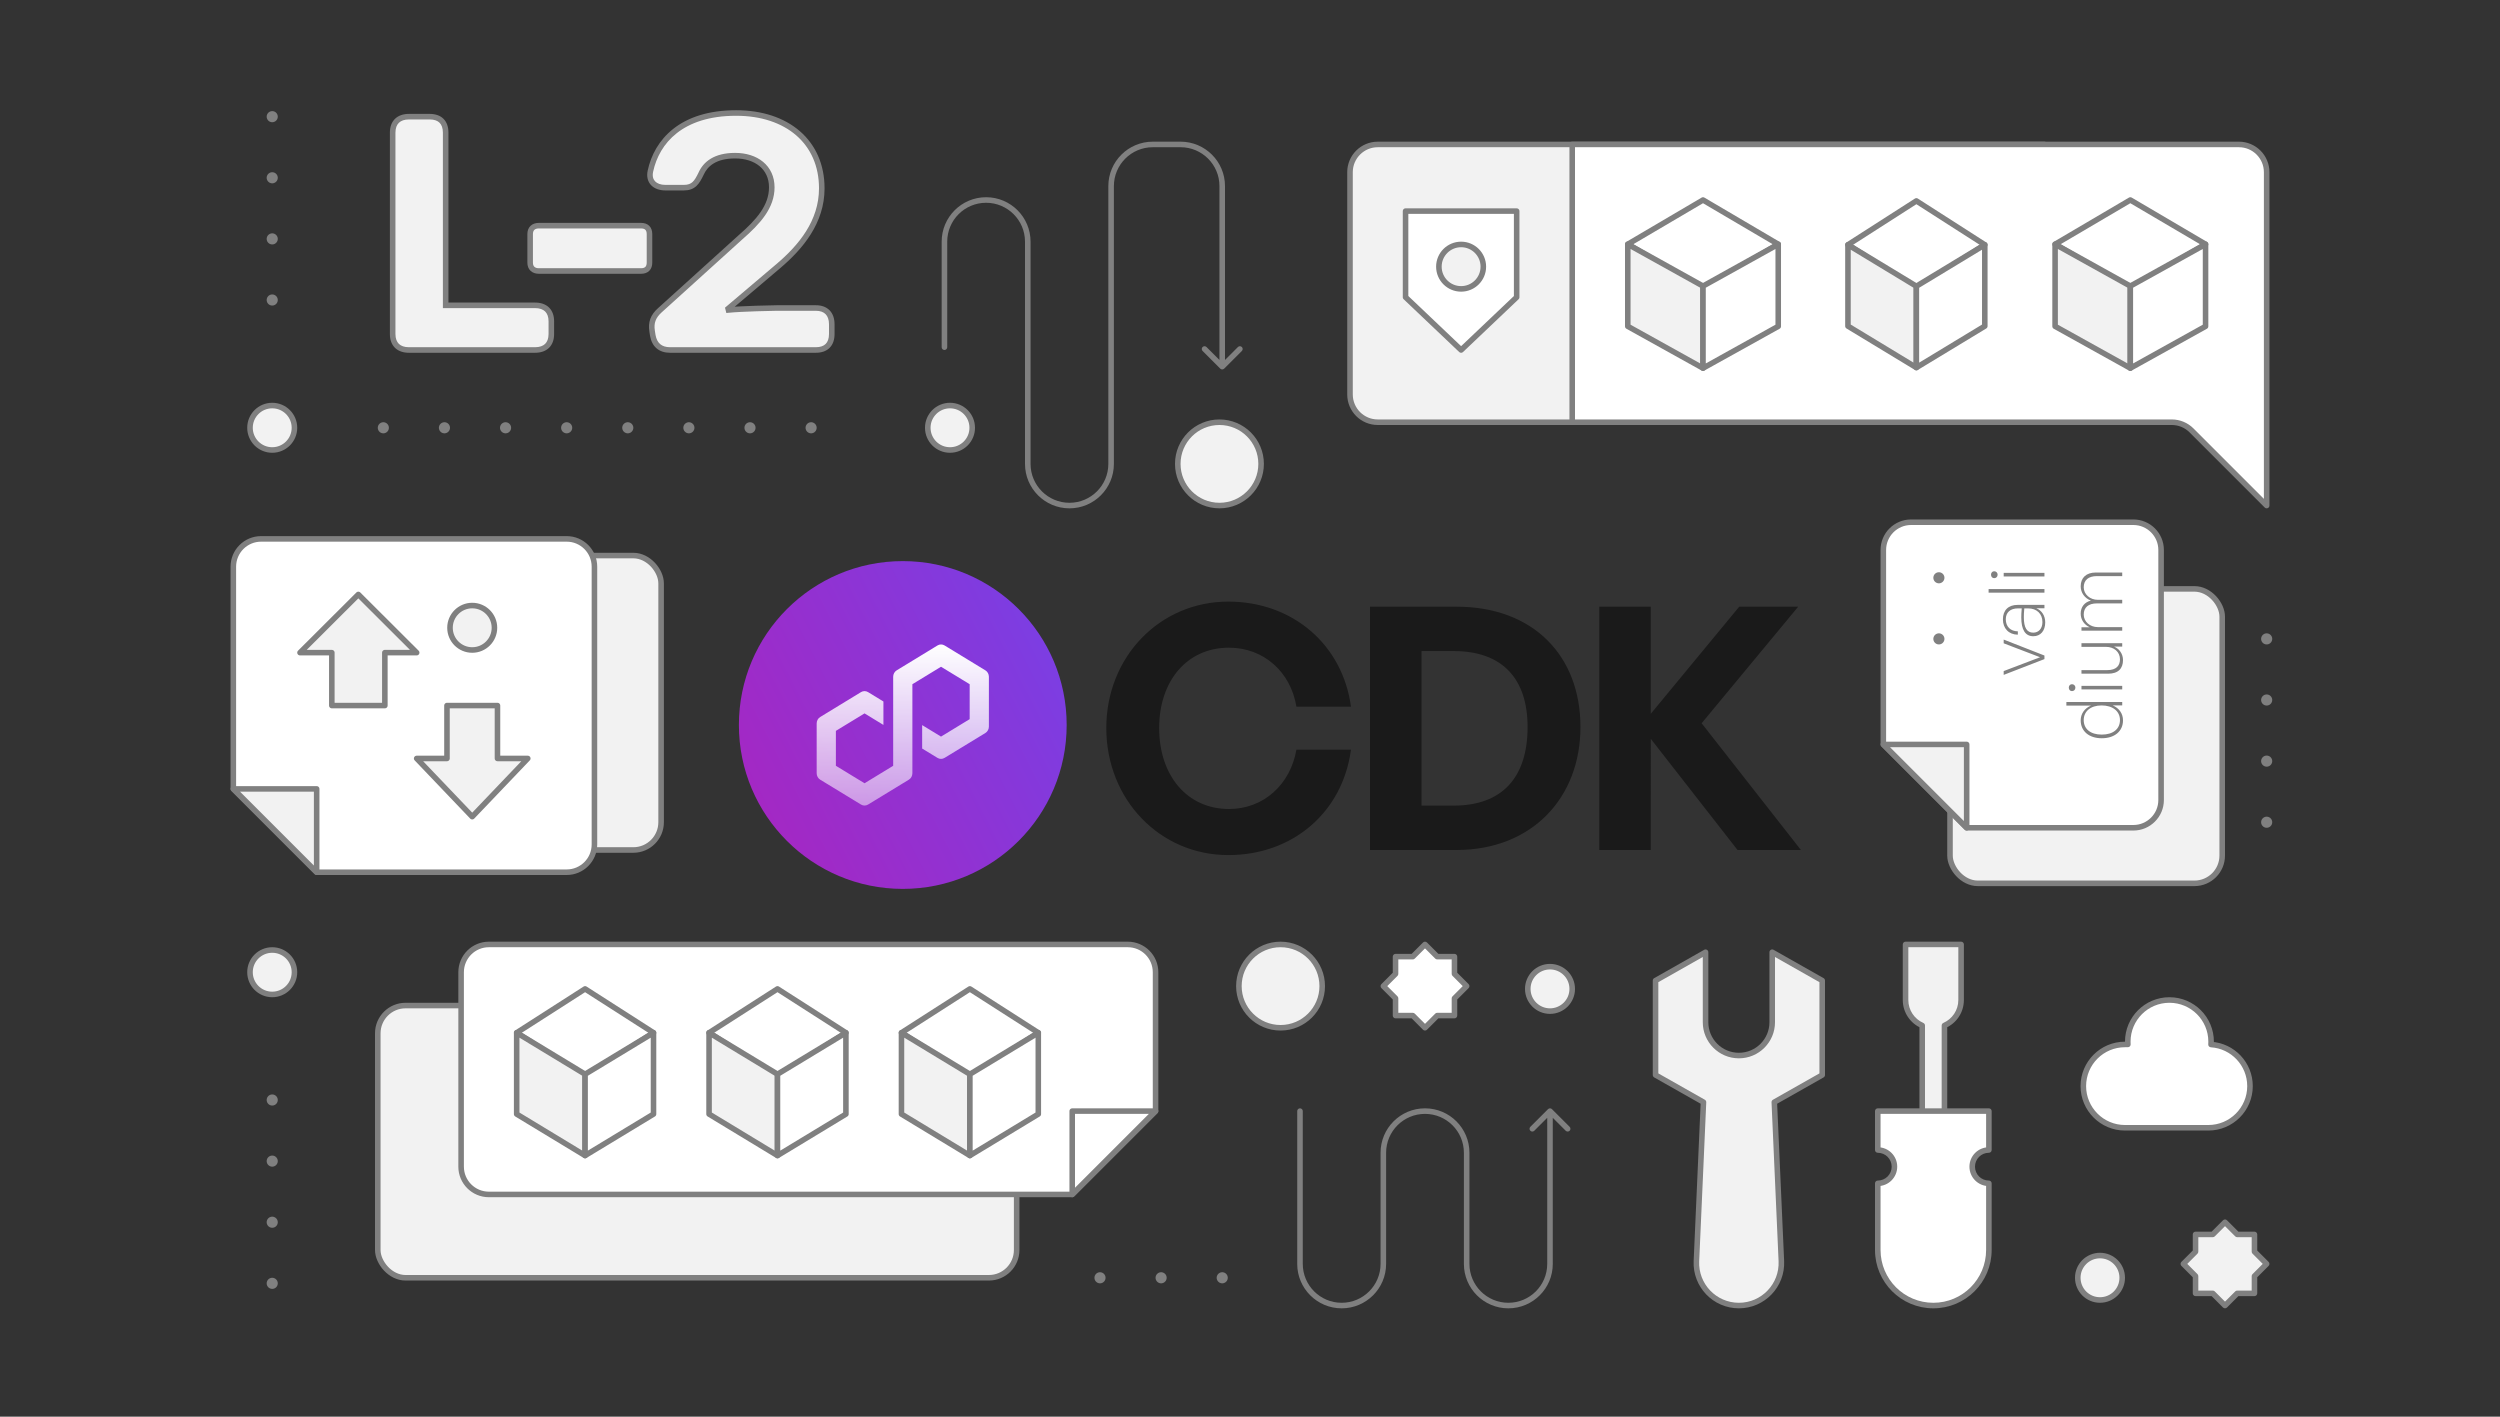 <?xml version="1.0" encoding="UTF-8" standalone="no"?>
<svg
   width="450"
   height="255"
   viewBox="0 0 450 255"
   fill="none"
   version="1.1"
   id="svg61"
   xmlns="http://www.w3.org/2000/svg"
   xmlns:svg="http://www.w3.org/2000/svg">
  <rect x="0" y="0" width="450" height="255" fill="#333333" stroke="none"/>
  <rect
     x="68"
     y="181"
     width="115"
     height="49"
     rx="5"
     fill="#f2f2f2"
     stroke="#808080"
     stroke-linejoin="round"
     id="rect2" />
  <path
     d="M 368,26 H 248 c -2.761,0 -5,2.239 -5,5 v 40 c 0,2.761 2.239,5 5,5 h 120 z"
     fill="#f2f2f2"
     stroke="#808080"
     stroke-linejoin="round"
     id="path2" />
  <path
     d="m 73.62,63 c -1.86,0 -2.94,-1.02 -2.94,-2.88 V 23.88 c 0,-1.86 1.08,-2.88 2.94,-2.88 h 3.72 c 1.86,0 2.88,1.02 2.88,2.88 V 54.96 H 96.3 c 1.86,0 2.94,1.02 2.94,2.88 v 2.28 C 99.24,61.98 98.16,63 96.3,63 Z M 96.988,48.78 c -0.96,0 -1.56,-0.54 -1.56,-1.5 v -5.16 c 0,-0.96 0.6,-1.5 1.56,-1.5 h 18.42 c 0.96,0 1.5,0.54 1.5,1.5 v 5.16 c 0,0.96 -0.54,1.5 -1.5,1.5 z M 120.62,63 c -1.74,0 -2.82,-0.9 -3.12,-2.64 l -0.12,-0.78 c -0.24,-1.5 0.18,-2.64 1.38,-3.72 l 14.52,-13.14 c 3.24,-2.82 5.64,-5.52 5.64,-9 0,-3.6 -2.82,-5.7 -6.6,-5.7 -3.6,0 -5.34,1.5 -6.12,3.24 -0.78,1.62 -1.38,2.52 -3.12,2.52 h -3.3 c -1.92,0 -3.12,-1.14 -2.7,-3 1.14,-5.28 5.52,-10.44 15.42,-10.44 9.18,0 15.42,5.22 15.42,13.56 0,6.06 -3.78,10.56 -7.8,13.98 l -9.06,7.68 0.06,0.24 c 2.34,-0.24 8.22,-0.36 8.7,-0.36 h 7.02 c 1.86,0 2.88,1.08 2.88,2.94 v 1.74 c 0,1.86 -1.02,2.88 -2.88,2.88 z"
     fill="#f2f2f2"
     id="path3" />
  <path
     d="m 80.22,54.96 h -0.5 v 0.5 h 0.5 z m -6.6,7.54 c -0.842,0 -1.436,-0.23 -1.819,-0.601 C 71.42,61.529 71.18,60.953 71.18,60.12 h -1 c 0,1.027 0.3,1.891 0.924,2.496 C 71.726,63.22 72.602,63.5 73.62,63.5 Z M 71.18,60.12 V 23.88 h -1 v 36.24 z m 0,-36.24 c 0,-0.833 0.24,-1.409 0.621,-1.779 C 72.184,21.73 72.778,21.5 73.62,21.5 v -1 c -1.018,0 -1.894,0.28 -2.516,0.884 C 70.48,21.989 70.18,22.853 70.18,23.88 Z m 2.44,-2.38 h 3.72 v -1 h -3.72 z m 3.72,0 c 0.841,0 1.417,0.229 1.784,0.596 0.367,0.367 0.596,0.943 0.596,1.784 h 1 c 0,-1.019 -0.281,-1.883 -0.889,-2.491 C 79.223,20.781 78.359,20.5 77.34,20.5 Z m 2.38,2.38 v 31.08 h 1 V 23.88 Z m 0.5,31.58 H 96.3 v -1 H 80.22 Z m 16.08,0 c 0.842,0 1.436,0.23 1.819,0.601 0.381,0.369 0.621,0.945 0.621,1.779 h 1 c 0,-1.027 -0.3,-1.891 -0.924,-2.496 C 98.194,54.74 97.319,54.46 96.3,54.46 Z m 2.44,2.38 v 2.28 h 1 v -2.28 z m 0,2.28 c 0,0.833 -0.24,1.409 -0.621,1.779 C 97.736,62.27 97.141,62.5 96.3,62.5 v 1 c 1.018,0 1.894,-0.28 2.516,-0.884 C 99.44,62.011 99.74,61.147 99.74,60.12 Z M 96.3,62.5 H 73.62 v 1 H 96.3 Z m 0.688,-14.22 c -0.389,0 -0.643,-0.108 -0.797,-0.254 -0.15,-0.141 -0.263,-0.373 -0.263,-0.747 h -1 c 0,0.587 0.186,1.105 0.577,1.474 0.386,0.365 0.912,0.526 1.483,0.526 z m -1.06,-1 v -5.16 h -1 v 5.16 z m 0,-5.16 c 0,-0.373 0.114,-0.605 0.263,-0.747 0.154,-0.145 0.408,-0.254 0.797,-0.254 v -1 c -0.571,0 -1.097,0.162 -1.483,0.526 -0.39,0.369 -0.577,0.887 -0.577,1.474 z m 1.06,-1 h 18.42 v -1 H 96.988 Z m 18.42,0 c 0.388,0 0.62,0.108 0.756,0.244 0.136,0.136 0.244,0.368 0.244,0.756 h 1 c 0,-0.572 -0.163,-1.089 -0.537,-1.464 -0.374,-0.374 -0.891,-0.536 -1.463,-0.536 z m 1,1 v 5.16 h 1 v -5.16 z m 0,5.16 c 0,0.388 -0.108,0.621 -0.244,0.756 -0.136,0.136 -0.368,0.244 -0.756,0.244 v 1 c 0.572,0 1.089,-0.162 1.463,-0.536 0.374,-0.374 0.537,-0.892 0.537,-1.464 z m -1,1 H 96.988 v 1 h 18.42 z m 2.092,12.08 -0.495,0.076 0.002,0.009 z m -0.12,-0.78 0.494,-0.076 -10e-4,-0.003 z m 1.38,-3.72 0.334,0.372 0.001,-9e-4 z m 14.52,-13.14 -0.329,-0.377 -0.007,0.006 z m -7.08,-11.46 0.45,0.217 0.006,-0.013 z m -9.12,-0.48 0.487,0.11 0.001,-0.005 z m 23.04,17.1 0.323,0.381 10e-4,-6e-4 z m -9.06,7.68 -0.324,-0.381 -0.237,0.201 0.076,0.302 z m 0.06,0.24 -0.485,0.121 0.105,0.42 0.431,-0.044 z m -10.5,6.7 c -0.784,0 -1.365,-0.202 -1.778,-0.55 -0.413,-0.348 -0.714,-0.89 -0.85,-1.675 l -0.985,0.17 c 0.165,0.955 0.554,1.733 1.19,2.27 0.637,0.537 1.466,0.785 2.423,0.785 z m -2.626,-2.216 -0.12,-0.78 -0.988,0.152 0.12,0.78 z m -0.121,-0.783 c -0.109,-0.683 -0.064,-1.254 0.126,-1.765 0.19,-0.513 0.539,-1.004 1.095,-1.505 l -0.669,-0.743 c -0.643,0.579 -1.104,1.199 -1.364,1.9 -0.261,0.704 -0.306,1.453 -0.175,2.27 z m 1.222,-3.27 14.52,-13.14 -0.671,-0.741 -14.52,13.14 z m 14.513,-13.133 c 3.234,-2.815 5.812,-5.65 5.812,-9.377 h -1 c 0,3.232 -2.223,5.798 -5.469,8.623 z M 139.42,33.72 c 0,-1.943 -0.767,-3.511 -2.064,-4.585 -1.287,-1.065 -3.058,-1.615 -5.036,-1.615 v 1 c 1.802,0 3.33,0.501 4.398,1.385 1.058,0.876 1.702,2.158 1.702,3.815 z m -7.1,-6.2 c -1.869,0 -3.299,0.39 -4.376,1.039 -1.08,0.651 -1.774,1.545 -2.201,2.496 l 0.913,0.409 c 0.354,-0.789 0.92,-1.515 1.804,-2.049 0.888,-0.535 2.129,-0.896 3.86,-0.896 z m -6.571,3.523 c -0.393,0.816 -0.702,1.362 -1.088,1.716 -0.355,0.327 -0.811,0.521 -1.581,0.521 v 1 c 0.969,0 1.683,-0.256 2.258,-0.784 0.544,-0.5 0.925,-1.214 1.312,-2.019 z M 123.08,33.28 h -3.3 v 1 h 3.3 z m -3.3,0 c -0.87,0 -1.499,-0.258 -1.864,-0.645 -0.352,-0.373 -0.53,-0.943 -0.349,-1.745 l -0.975,-0.22 c -0.239,1.058 -0.027,1.989 0.596,2.65 0.61,0.648 1.541,0.96 2.592,0.96 z m -2.212,-2.394 c 0.55,-2.543 1.875,-5.045 4.246,-6.913 2.37,-1.867 5.824,-3.133 10.686,-3.133 v -1 c -5.039,0 -8.725,1.314 -11.305,3.347 -2.579,2.032 -4.013,4.75 -4.604,7.487 z M 132.5,20.84 c 4.498,0 8.227,1.278 10.825,3.53 2.589,2.245 4.095,5.493 4.095,9.53 h 1 c 0,-4.304 -1.615,-7.836 -4.44,-10.285 C 141.162,21.172 137.182,19.84 132.5,19.84 Z m 14.92,13.06 c 0,5.833 -3.635,10.206 -7.624,13.599 l 0.648,0.762 c 4.051,-3.446 7.976,-8.074 7.976,-14.361 z m -7.624,13.599 -9.06,7.68 0.647,0.763 9.06,-7.68 z m -9.221,8.183 0.06,0.24 0.97,-0.243 -0.06,-0.24 z m 0.596,0.616 c 2.313,-0.237 8.171,-0.357 8.649,-0.357 v -1 c -0.483,0 -6.384,0.12 -8.751,0.363 z M 139.82,55.94 h 7.02 v -1 h -7.02 z m 7.02,0 c 0.833,0 1.409,0.24 1.778,0.621 0.372,0.383 0.602,0.978 0.602,1.819 h 1 c 0,-1.018 -0.281,-1.894 -0.884,-2.516 -0.606,-0.624 -1.47,-0.924 -2.496,-0.924 z m 2.38,2.44 v 1.74 h 1 v -1.74 z m 0,1.74 c 0,0.841 -0.23,1.417 -0.596,1.784 -0.367,0.367 -0.943,0.596 -1.784,0.596 v 1 c 1.018,0 1.882,-0.281 2.491,-0.889 0.608,-0.608 0.889,-1.472 0.889,-2.491 z m -2.38,2.38 h -26.22 v 1 h 26.22 z"
     fill="#808080"
     id="path4" />
  <path
     d="m 408,31 c 0,-2.761 -2.239,-5 -5,-5 H 283 v 50 h 107.929 c 1.326,0 2.598,0.527 3.535,1.464 L 408,91 Z"
     fill="#ffffff"
     stroke="#808080"
     stroke-linejoin="round"
     id="path5" />
  <path
     d="m 332.631,44.059 12.316,-7.895 12.315,7.895 -12.315,7.895 z"
     fill="#ffffff"
     stroke="#808080"
     stroke-linejoin="round"
     id="path6" />
  <path
     d="M 344.947,66.165 332.631,58.701 V 44.059 l 12.316,7.463 z"
     fill="#f2f2f2"
     stroke="#808080"
     stroke-linejoin="round"
     id="path7" />
  <path
     d="m 344.947,66.165 12.316,-7.463 V 44.059 l -12.316,7.463 z"
     fill="#ffffff"
     stroke="#808080"
     stroke-linejoin="round"
     id="path8" />
  <path
     d="M 293,43.966 306.542,36 l 13.541,7.966 -13.541,7.966 z"
     fill="#ffffff"
     stroke="#808080"
     stroke-linejoin="round"
     id="path9" />
  <path
     d="M 306.542,66.269 293,58.739 V 43.966 l 13.542,7.53 z"
     fill="#f2f2f2"
     stroke="#808080"
     stroke-linejoin="round"
     id="path10" />
  <path
     d="m 306.541,66.269 13.542,-7.53 V 43.966 l -13.542,7.53 z"
     fill="#ffffff"
     stroke="#808080"
     stroke-linejoin="round"
     id="path11" />
  <path
     d="M 369.917,43.966 383.459,36 397,43.966 383.459,51.931 Z"
     fill="#ffffff"
     stroke="#808080"
     stroke-linejoin="round"
     id="path12" />
  <path
     d="M 383.459,66.269 369.917,58.739 V 43.966 l 13.542,7.53 z"
     fill="#f2f2f2"
     stroke="#808080"
     stroke-linejoin="round"
     id="path13" />
  <path
     d="M 383.458,66.269 397,58.739 V 43.966 l -13.542,7.53 z"
     fill="#ffffff"
     stroke="#808080"
     stroke-linejoin="round"
     id="path14" />
  <path
     d="m 208,175 c 0,-2.761 -2.239,-5 -5,-5 H 88 c -2.761,0 -5,2.239 -5,5 v 35 c 0,2.761 2.239,5 5,5 h 105 l 15,-15 z"
     fill="#ffffff"
     stroke="#808080"
     stroke-linejoin="round"
     id="path15" />
  <path
     d="m 193,200 h 15 l -15,15 z"
     fill="#ffffff"
     stroke="#808080"
     stroke-linejoin="round"
     id="path16" />
  <path
     d="m 220.354,66.354 c -0.196,0.195 -0.512,0.195 -0.708,0 l -3.182,-3.182 c -0.195,-0.195 -0.195,-0.512 0,-0.707 0.196,-0.195 0.512,-0.195 0.708,0 l 2.828,2.828 2.828,-2.828 c 0.196,-0.195 0.512,-0.195 0.708,0 0.195,0.195 0.195,0.512 0,0.707 z M 170.5,62.5 c 0,0.276 -0.224,0.5 -0.5,0.5 -0.276,0 -0.5,-0.224 -0.5,-0.5 z m 15,-19 v 40 h -1 v -40 z m 14,40 v -50 h 1 v 50 z m 8,-58 h 5 v 1 h -5 z m 13,8 V 66 h -1 V 33.5 Z m -50,10 v 19 h -1 v -19 z m 7,-7 c -3.866,0 -7,3.134 -7,7 h -1 c 0,-4.418 3.582,-8 8,-8 z m 35,-11 c 4.418,0 8,3.582 8,8 h -1 c 0,-3.866 -3.134,-7 -7,-7 z m -13,8 c 0,-4.418 3.582,-8 8,-8 v 1 c -3.866,0 -7,3.134 -7,7 z m -7,57 c 3.866,0 7,-3.134 7,-7 h 1 c 0,4.418 -3.582,8 -8,8 z m -7,-7 c 0,3.866 3.134,7 7,7 v 1 c -4.418,0 -8,-3.582 -8,-8 z m -1,-40 c 0,-3.866 -3.134,-7 -7,-7 v -1 c 4.418,0 8,3.582 8,8 z"
     fill="#808080"
     id="path17" />
  <circle
     cx="219.5"
     cy="83.5"
     r="7.5"
     fill="#f2f2f2"
     stroke="#808080"
     stroke-linejoin="round"
     id="circle17" />
  <path
     d="m 93,185.895 12.316,-7.895 12.315,7.895 -12.315,7.895 z"
     fill="#ffffff"
     stroke="#808080"
     stroke-linejoin="round"
     id="path18" />
  <path
     d="M 105.316,208 93,200.537 v -14.642 l 12.316,7.463 z"
     fill="#f2f2f2"
     stroke="#808080"
     stroke-linejoin="round"
     id="path19" />
  <path
     d="m 105.316,208 12.316,-7.463 v -14.642 l -12.316,7.463 z"
     fill="#ffffff"
     stroke="#808080"
     stroke-linejoin="round"
     id="path20" />
  <path
     d="m 127.631,185.895 12.316,-7.895 12.315,7.895 -12.315,7.895 z"
     fill="#ffffff"
     stroke="#808080"
     stroke-linejoin="round"
     id="path21" />
  <path
     d="m 139.947,208 -12.316,-7.463 v -14.642 l 12.316,7.463 z"
     fill="#f2f2f2"
     stroke="#808080"
     stroke-linejoin="round"
     id="path22" />
  <path
     d="m 139.947,208 12.316,-7.463 v -14.642 l -12.316,7.463 z"
     fill="#ffffff"
     stroke="#808080"
     stroke-linejoin="round"
     id="path23" />
  <path
     d="m 162.263,185.895 12.315,-7.895 12.316,7.895 -12.316,7.895 z"
     fill="#ffffff"
     stroke="#808080"
     stroke-linejoin="round"
     id="path24" />
  <path
     d="m 174.578,208 -12.315,-7.463 v -14.642 l 12.315,7.463 z"
     fill="#f2f2f2"
     stroke="#808080"
     stroke-linejoin="round"
     id="path25" />
  <path
     d="m 174.579,208 12.316,-7.463 v -14.642 l -12.316,7.463 z"
     fill="#ffffff"
     stroke="#808080"
     stroke-linejoin="round"
     id="path26" />
  <path
     d="m 234.5,200 c 0,-0.276 -0.224,-0.5 -0.5,-0.5 -0.276,0 -0.5,0.224 -0.5,0.5 z m 44.854,-0.354 c -0.196,-0.195 -0.512,-0.195 -0.708,0 l -3.182,3.182 c -0.195,0.196 -0.195,0.512 0,0.708 0.196,0.195 0.512,0.195 0.708,0 l 2.828,-2.829 2.828,2.829 c 0.196,0.195 0.512,0.195 0.708,0 0.195,-0.196 0.195,-0.512 0,-0.708 z M 233.5,200 v 27.5 h 1 V 200 Z m 16,27.5 v -20 h -1 v 20 z m 14,-20 v 20 h 1 v -20 z m 16,20 V 200 h -1 v 27.5 z m -8,8 c 4.418,0 8,-3.582 8,-8 h -1 c 0,3.866 -3.134,7 -7,7 z m -8,-8 c 0,4.418 3.582,8 8,8 v -1 c -3.866,0 -7,-3.134 -7,-7 z m -7,-27 c 3.866,0 7,3.134 7,7 h 1 c 0,-4.418 -3.582,-8 -8,-8 z m -7,7 c 0,-3.866 3.134,-7 7,-7 v -1 c -4.418,0 -8,3.582 -8,8 z m -8,28 c 4.418,0 8,-3.582 8,-8 h -1 c 0,3.866 -3.134,7 -7,7 z m -8,-8 c 0,4.418 3.582,8 8,8 v -1 c -3.866,0 -7,-3.134 -7,-7 z"
     fill="#808080"
     id="path27" />
  <circle
     cx="-177.5"
     cy="230.5"
     r="7.5"
     transform="rotate(-90)"
     fill="#f2f2f2"
     stroke="#808080"
     stroke-linejoin="round"
     id="circle27" />
  <path
     fill-rule="evenodd"
     clip-rule="evenodd"
     d="m 254.303,182.803 2.197,2.197 2.197,-2.197 h 3.106 v -3.106 L 264,177.5 l -2.197,-2.197 v -3.106 h -3.106 L 256.5,170 l -2.197,2.197 h -3.106 v 3.106 L 249,177.5 l 2.197,2.197 v 3.106 z"
     fill="#ffffff"
     id="path28" />
  <path
     d="m 256.5,185 -0.354,0.354 c 0.196,0.195 0.512,0.195 0.708,0 z m -2.197,-2.197 0.354,-0.353 c -0.094,-0.094 -0.221,-0.147 -0.354,-0.147 z m 4.394,0 v -0.5 c -0.133,0 -0.26,0.053 -0.354,0.147 z m 3.106,0 v 0.5 c 0.276,0 0.5,-0.224 0.5,-0.5 z m 0,-3.106 -0.353,-0.354 c -0.094,0.094 -0.147,0.221 -0.147,0.354 z M 264,177.5 l 0.354,0.354 c 0.195,-0.196 0.195,-0.512 0,-0.708 z m -2.197,-2.197 h -0.5 c 0,0.133 0.053,0.26 0.147,0.354 z m 0,-3.106 h 0.5 c 0,-0.276 -0.224,-0.5 -0.5,-0.5 z m -3.106,0 -0.354,0.353 c 0.094,0.094 0.221,0.147 0.354,0.147 z M 256.5,170 l 0.354,-0.354 c -0.196,-0.195 -0.512,-0.195 -0.708,0 z m -2.197,2.197 v 0.5 c 0.133,0 0.26,-0.053 0.354,-0.147 z m -3.106,0 v -0.5 c -0.133,0 -0.26,0.052 -0.354,0.146 -0.094,0.094 -0.146,0.221 -0.146,0.354 z m 0,3.106 0.353,0.354 c 0.094,-0.094 0.147,-0.221 0.147,-0.354 z M 249,177.5 l -0.354,-0.354 c -0.093,0.094 -0.146,0.221 -0.146,0.354 0,0.133 0.053,0.26 0.146,0.354 z m 2.197,2.197 h 0.5 c 0,-0.133 -0.053,-0.26 -0.147,-0.354 z m 0,3.106 h -0.5 c 0,0.133 0.052,0.26 0.146,0.354 0.094,0.094 0.221,0.146 0.354,0.146 z m 5.657,1.843 -2.197,-2.196 -0.707,0.707 2.196,2.197 z m 1.489,-2.196 -2.197,2.196 0.708,0.708 2.196,-2.197 z m 3.46,-0.147 h -3.106 v 1 h 3.106 z m -0.5,-2.606 v 3.106 h 1 v -3.106 z m 2.343,-2.551 -2.196,2.197 0.707,0.707 2.197,-2.196 z m -2.196,-1.489 2.196,2.197 0.708,-0.708 -2.197,-2.196 z m -0.147,-3.46 v 3.106 h 1 v -3.106 z m -2.606,0.5 h 3.106 v -1 h -3.106 z m -2.551,-2.343 2.197,2.196 0.707,-0.707 -2.196,-2.197 z m -1.489,2.196 2.197,-2.196 -0.708,-0.708 -2.196,2.197 z m -3.46,0.147 h 3.106 v -1 h -3.106 z m 0.5,2.606 v -3.106 h -1 v 3.106 z m -2.343,2.551 2.196,-2.197 -0.707,-0.707 -2.197,2.196 z m 2.196,1.489 -2.196,-2.197 -0.708,0.708 2.197,2.196 z m 0.147,3.46 v -3.106 h -1 v 3.106 z m 2.606,-0.5 h -3.106 v 1 h 3.106 z"
     fill="#808080"
     id="path29" />
  <path
     fill-rule="evenodd"
     clip-rule="evenodd"
     d="m 398.303,232.803 2.197,2.197 2.197,-2.197 h 3.106 v -3.106 L 408,227.5 l -2.197,-2.197 v -3.106 h -3.106 L 400.5,220 l -2.197,2.197 h -3.106 v 3.106 L 393,227.5 l 2.197,2.197 v 3.106 z"
     fill="#f2f2f2"
     id="path30" />
  <path
     d="m 400.5,235 -0.354,0.354 c 0.196,0.195 0.512,0.195 0.708,0 z m -2.197,-2.197 0.354,-0.353 c -0.094,-0.094 -0.221,-0.147 -0.354,-0.147 z m 4.394,0 v -0.5 c -0.133,0 -0.26,0.053 -0.354,0.147 z m 3.106,0 v 0.5 c 0.276,0 0.5,-0.224 0.5,-0.5 z m 0,-3.106 -0.353,-0.354 c -0.094,0.094 -0.147,0.221 -0.147,0.354 z M 408,227.5 l 0.354,0.354 c 0.195,-0.196 0.195,-0.512 0,-0.708 z m -2.197,-2.197 h -0.5 c 0,0.133 0.053,0.26 0.147,0.354 z m 0,-3.106 h 0.5 c 0,-0.276 -0.224,-0.5 -0.5,-0.5 z m -3.106,0 -0.354,0.353 c 0.094,0.094 0.221,0.147 0.354,0.147 z M 400.5,220 l 0.354,-0.354 c -0.196,-0.195 -0.512,-0.195 -0.708,0 z m -2.197,2.197 v 0.5 c 0.133,0 0.26,-0.053 0.354,-0.147 z m -3.106,0 v -0.5 c -0.276,0 -0.5,0.224 -0.5,0.5 z m 0,3.106 0.353,0.354 c 0.094,-0.094 0.147,-0.221 0.147,-0.354 z M 393,227.5 l -0.354,-0.354 c -0.093,0.094 -0.146,0.221 -0.146,0.354 0,0.133 0.053,0.26 0.146,0.354 z m 2.197,2.197 h 0.5 c 0,-0.133 -0.053,-0.26 -0.147,-0.354 z m 0,3.106 h -0.5 c 0,0.276 0.224,0.5 0.5,0.5 z m 5.657,1.843 -2.197,-2.196 -0.707,0.707 2.196,2.197 z m 1.489,-2.196 -2.197,2.196 0.708,0.708 2.196,-2.197 z m 3.46,-0.147 h -3.106 v 1 h 3.106 z m -0.5,-2.606 v 3.106 h 1 v -3.106 z m 2.343,-2.551 -2.196,2.197 0.707,0.707 2.197,-2.196 z m -2.196,-1.489 2.196,2.197 0.708,-0.708 -2.197,-2.196 z m -0.147,-3.46 v 3.106 h 1 v -3.106 z m -2.606,0.5 h 3.106 v -1 h -3.106 z m -2.551,-2.343 2.197,2.196 0.707,-0.707 -2.196,-2.197 z m -1.489,2.196 2.197,-2.196 -0.708,-0.708 -2.196,2.197 z m -3.46,0.147 h 3.106 v -1 h -3.106 z m 0.5,2.606 v -3.106 h -1 v 3.106 z m -2.343,2.551 2.196,-2.197 -0.707,-0.707 -2.197,2.196 z m 2.196,1.489 -2.196,-2.197 -0.708,0.708 2.197,2.196 z m 0.147,3.46 v -3.106 h -1 v 3.106 z m 2.606,-0.5 h -3.106 v 1 h 3.106 z"
     fill="#808080"
     id="path31" />
  <path
     fill-rule="evenodd"
     clip-rule="evenodd"
     d="m 397.983,188.015 c 0.011,-0.17 0.017,-0.342 0.017,-0.515 0,-4.142 -3.358,-7.5 -7.5,-7.5 -4.142,0 -7.5,3.358 -7.5,7.5 0,0.168 0.006,0.335 0.016,0.5 H 382.5 c -4.142,0 -7.5,3.358 -7.5,7.5 0,4.142 3.358,7.5 7.5,7.5 h 15 c 4.142,0 7.5,-3.358 7.5,-7.5 0,-3.98 -3.1,-7.236 -7.017,-7.485 z"
     fill="#ffffff"
     id="path32" />
  <path
     d="m 397.983,188.015 -0.499,-0.034 c -0.009,0.133 0.035,0.264 0.123,0.364 0.087,0.1 0.211,0.161 0.344,0.169 z M 383.016,188 v 0.5 c 0.139,0 0.271,-0.057 0.365,-0.158 0.095,-0.101 0.143,-0.237 0.134,-0.375 z m 14.484,-0.5 c 0,0.162 -0.005,0.322 -0.016,0.481 l 0.997,0.068 c 0.013,-0.181 0.019,-0.365 0.019,-0.549 z m -7,-7 c 3.866,0 7,3.134 7,7 h 1 c 0,-4.418 -3.582,-8 -8,-8 z m -7,7 c 0,-3.866 3.134,-7 7,-7 v -1 c -4.418,0 -8,3.582 -8,8 z m 0.015,0.467 c -0.01,-0.154 -0.015,-0.31 -0.015,-0.467 h -1 c 0,0.179 0.006,0.357 0.017,0.533 z M 382.5,188.5 h 0.516 v -1 H 382.5 Z m -7,7 c 0,-3.866 3.134,-7 7,-7 v -1 c -4.418,0 -8,3.582 -8,8 z m 7,7 c -3.866,0 -7,-3.134 -7,-7 h -1 c 0,4.418 3.582,8 8,8 z m 15,0 h -15 v 1 h 15 z m 7,-7 c 0,3.866 -3.134,7 -7,7 v 1 c 4.418,0 8,-3.582 8,-8 z m -6.549,-6.986 c 3.656,0.232 6.549,3.272 6.549,6.986 h 1 c 0,-4.246 -3.307,-7.718 -7.486,-7.984 z"
     fill="#808080"
     id="path33" />
  <path
     d="M 253,53.5 V 38 h 20 V 53.5 L 263,63 Z"
     fill="#ffffff"
     stroke="#808080"
     stroke-linecap="round"
     stroke-linejoin="round"
     id="path34" />
  <circle
     cx="263"
     cy="48"
     r="4"
     fill="#f2f2f2"
     stroke="#808080"
     stroke-linejoin="round"
     id="circle34" />
  <rect
     x="70"
     y="100"
     width="49"
     height="53"
     rx="5"
     fill="#f2f2f2"
     stroke="#808080"
     stroke-linejoin="round"
     id="rect34" />
  <path
     d="m 42,102 c 0,-2.761 2.239,-5 5,-5 h 55 c 2.761,0 5,2.239 5,5 v 50 c 0,2.761 -2.239,5 -5,5 H 57 L 42,142 Z"
     fill="#ffffff"
     stroke="#808080"
     stroke-linejoin="round"
     id="path35" />
  <path
     d="M 57,142 H 42 l 15,15 z"
     fill="#f2f2f2"
     stroke="#808080"
     stroke-linejoin="round"
     id="path36" />
  <path
     d="m 69.273,127 h -9.545 v -9.524 H 54 L 64.5,107 75,117.476 h -5.727 z"
     fill="#f2f2f2"
     stroke="#808080"
     stroke-linecap="round"
     stroke-linejoin="round"
     id="path37" />
  <path
     d="m 89.546,127 h -9.091 v 9.524 H 75 L 85,147 95,136.524 h -5.455 z"
     fill="#f2f2f2"
     stroke="#808080"
     stroke-linecap="round"
     stroke-linejoin="round"
     id="path38" />
  <circle
     cx="85"
     cy="113"
     r="4"
     fill="#f2f2f2"
     stroke="#808080"
     stroke-linejoin="round"
     id="circle38" />
  <circle
     cx="49"
     cy="77"
     r="4"
     fill="#f2f2f2"
     stroke="#808080"
     stroke-linejoin="round"
     id="circle39" />
  <circle
     cx="-49"
     cy="-175"
     r="4"
     transform="scale(-1)"
     fill="#f2f2f2"
     stroke="#808080"
     stroke-linejoin="round"
     id="circle40" />
  <path
     fill-rule="evenodd"
     clip-rule="evenodd"
     d="m 353,170 h -10 v 10 c 0,2.05 1.234,3.812 3,4.584 V 205 h 4 v -20.416 c 1.766,-0.772 3,-2.534 3,-4.584 z"
     fill="#f2f2f2"
     id="path40" />
  <path
     d="m 343,170 v -0.5 c -0.276,0 -0.5,0.224 -0.5,0.5 z m 10,0 h 0.5 c 0,-0.276 -0.224,-0.5 -0.5,-0.5 z m -7,14.584 h 0.5 c 0,-0.199 -0.118,-0.379 -0.3,-0.458 z M 346,205 h -0.5 c 0,0.276 0.224,0.5 0.5,0.5 z m 4,0 v 0.5 c 0.276,0 0.5,-0.224 0.5,-0.5 z m 0,-20.416 -0.2,-0.458 c -0.182,0.079 -0.3,0.259 -0.3,0.458 z M 343,170.5 h 10 v -1 h -10 z m 0.5,9.5 v -10 h -1 v 10 z m 2.7,4.126 c -1.59,-0.695 -2.7,-2.281 -2.7,-4.126 h -1 c 0,2.256 1.358,4.194 3.3,5.042 z m -0.7,0.458 V 205 h 1 V 184.584 Z M 346,205.5 h 4 v -1 h -4 z m 4.5,-0.5 v -20.416 h -1 V 205 Z m 2,-25 c 0,1.845 -1.11,3.431 -2.7,4.126 l 0.4,0.916 c 1.942,-0.848 3.3,-2.786 3.3,-5.042 z m 0,-10 v 10 h 1 v -10 z"
     fill="#808080"
     id="path41" />
  <path
     fill-rule="evenodd"
     clip-rule="evenodd"
     d="m 358,200 h -20 v 7 c 1.657,0 3,1.343 3,3 0,1.657 -1.343,3 -3,3 v 12 c 0,5.523 4.477,10 10,10 5.523,0 10,-4.477 10,-10 v -12 c -1.657,0 -3,-1.343 -3,-3 0,-1.657 1.343,-3 3,-3 z"
     fill="#ffffff"
     id="path42" />
  <path
     d="m 338,200 v -0.5 c -0.276,0 -0.5,0.224 -0.5,0.5 z m 20,0 h 0.5 c 0,-0.276 -0.224,-0.5 -0.5,-0.5 z m -20,7 h -0.5 c 0,0.276 0.224,0.5 0.5,0.5 z m 0,6 v -0.5 c -0.276,0 -0.5,0.224 -0.5,0.5 z m 20,0 h 0.5 c 0,-0.276 -0.224,-0.5 -0.5,-0.5 z m 0,-6 v 0.5 c 0.276,0 0.5,-0.224 0.5,-0.5 z m -20,-6.5 h 20 v -1 h -20 z m 0.5,6.5 v -7 h -1 v 7 z m 3,3 c 0,-1.933 -1.567,-3.5 -3.5,-3.5 v 1 c 1.381,0 2.5,1.119 2.5,2.5 z m -3.5,3.5 c 1.933,0 3.5,-1.567 3.5,-3.5 h -1 c 0,1.381 -1.119,2.5 -2.5,2.5 z m 0.5,11.5 v -12 h -1 v 12 z m 9.5,9.5 c -5.247,0 -9.5,-4.253 -9.5,-9.5 h -1 c 0,5.799 4.701,10.5 10.5,10.5 z m 9.5,-9.5 c 0,5.247 -4.253,9.5 -9.5,9.5 v 1 c 5.799,0 10.5,-4.701 10.5,-10.5 z m 0,-12 v 12 h 1 v -12 z m -3,-3 c 0,1.933 1.567,3.5 3.5,3.5 v -1 c -1.381,0 -2.5,-1.119 -2.5,-2.5 z m 3.5,-3.5 c -1.933,0 -3.5,1.567 -3.5,3.5 h 1 c 0,-1.381 1.119,-2.5 2.5,-2.5 z m -0.5,-6.5 v 7 h 1 v -7 z"
     fill="#808080"
     id="path43" />
  <path
     d="M 220,230 H 193"
     stroke="#808080"
     stroke-width="2"
     stroke-linecap="round"
     stroke-linejoin="round"
     stroke-dasharray="0, 11"
     id="path44" />
  <path
     d="M 49,21 V 59"
     stroke="#808080"
     stroke-width="2"
     stroke-linecap="round"
     stroke-linejoin="round"
     stroke-dasharray="0, 11"
     id="path45" />
  <path
     d="M 146,77 H 66"
     stroke="#808080"
     stroke-width="2"
     stroke-linecap="round"
     stroke-linejoin="round"
     stroke-dasharray="0, 11"
     id="path46" />
  <path
     d="M 49,231 V 188"
     stroke="#808080"
     stroke-width="2"
     stroke-linecap="round"
     stroke-linejoin="round"
     stroke-dasharray="0, 11"
     id="path47" />
  <path
     d="m 408,115 v 35"
     stroke="#808080"
     stroke-width="2"
     stroke-linecap="round"
     stroke-linejoin="round"
     stroke-dasharray="0, 11"
     id="path48" />
  <circle
     cx="378"
     cy="230"
     r="4"
     fill="#f2f2f2"
     stroke="#808080"
     stroke-linejoin="round"
     id="circle48" />
  <circle
     cx="279"
     cy="178"
     r="4"
     fill="#f2f2f2"
     stroke="#808080"
     stroke-linejoin="round"
     id="circle49" />
  <circle
     cx="171"
     cy="77"
     r="4"
     fill="#f2f2f2"
     stroke="#808080"
     stroke-linejoin="round"
     id="circle50" />
  <rect
     x="351"
     y="106"
     width="49"
     height="53"
     rx="5"
     fill="#f2f2f2"
     stroke="#808080"
     stroke-linejoin="round"
     id="rect50" />
  <path
     d="m 339,99 c 0,-2.761 2.239,-5 5,-5 h 40 c 2.761,0 5,2.239 5,5 v 45 c 0,2.761 -2.239,5 -5,5 h -30 l -15,-15 z"
     fill="#ffffff"
     stroke="#808080"
     stroke-linejoin="round"
     id="path50" />
  <path
     d="m 354,134 h -15 l 15,15 z"
     fill="#f2f2f2"
     stroke="#808080"
     stroke-linejoin="round"
     id="path51" />
  <path
     d="m 349,104 v 20"
     stroke="#808080"
     stroke-width="2"
     stroke-linecap="round"
     stroke-linejoin="round"
     stroke-dasharray="0, 11"
     id="path52" />
  <path
     d="m 360.664,115.124 7.336,2.87 v 0.644 l -7.336,2.842 v -0.686 l 6.552,-2.492 -6.552,-2.506 z M 368,109.482 h -1.484 c 1.008,0.392 1.624,1.358 1.624,2.548 0,1.512 -0.84,2.492 -2.142,2.492 -1.442,0 -2.17,-1.148 -2.17,-3.388 0,-0.462 0.014,-0.798 0.084,-1.624 h -0.686 c -1.372,0 -2.184,0.728 -2.184,1.96 0,1.316 0.84,2.156 2.17,2.17 v 0.602 c -1.624,-0.014 -2.688,-1.12 -2.688,-2.758 0,-1.638 0.98,-2.604 2.632,-2.604 H 368 Z m -2.016,4.396 c 0.994,0 1.652,-0.756 1.652,-1.904 0,-1.498 -1.022,-2.464 -2.576,-2.464 h -0.686 c -0.07,0.7 -0.084,1.176 -0.084,1.596 0,1.876 0.546,2.772 1.694,2.772 z M 368,106.033 v 0.644 h -10.052 v -0.644 z m -9.044,-3.207 c 0.35,0 0.616,0.266 0.616,0.616 0,0.364 -0.266,0.63 -0.616,0.63 -0.336,0 -0.574,-0.266 -0.574,-0.63 0,-0.35 0.238,-0.616 0.574,-0.616 z M 368,103.12 v 0.644 h -7.336 v -0.644 z m 10.318,29.765 c -2.282,0 -3.794,-1.26 -3.794,-3.22 0,-1.176 0.7,-2.184 1.862,-2.66 h -4.438 v -0.644 H 382 v 0.616 h -1.708 c 1.162,0.49 1.848,1.484 1.848,2.688 0,1.974 -1.526,3.22 -3.822,3.22 z m 0,-0.658 c 2.044,0 3.276,-1.008 3.276,-2.618 0,-1.582 -1.302,-2.632 -3.304,-2.632 -2.016,0 -3.22,1.092 -3.22,2.632 0,1.61 1.218,2.618 3.248,2.618 z m -5.362,-9.07 c 0.35,0 0.616,0.266 0.616,0.616 0,0.364 -0.266,0.63 -0.616,0.63 -0.336,0 -0.574,-0.266 -0.574,-0.63 0,-0.35 0.238,-0.616 0.574,-0.616 z m 9.044,0.294 v 0.644 h -7.336 v -0.644 z m -2.912,-7.015 h -4.424 v -0.658 H 382 v 0.616 h -1.456 c 0.924,0.378 1.596,1.302 1.596,2.422 0,1.498 -0.84,2.45 -2.674,2.45 h -4.802 v -0.644 h 4.648 c 1.652,0 2.282,-0.826 2.282,-1.946 0,-1.344 -1.092,-2.24 -2.506,-2.24 z M 382,112.882 v 0.644 h -7.336 v -0.616 h 1.484 c -1.008,-0.462 -1.624,-1.386 -1.624,-2.464 0,-1.19 0.686,-2.058 1.834,-2.338 -1.106,-0.42 -1.834,-1.414 -1.834,-2.576 0,-1.54 1.008,-2.478 2.702,-2.478 H 382 v 0.644 h -4.55 c -1.526,0 -2.38,0.714 -2.38,2.016 0,1.246 1.106,2.254 2.548,2.254 H 382 v 0.644 h -4.55 c -1.526,0 -2.38,0.714 -2.38,2.016 0,1.26 1.106,2.254 2.548,2.254 z"
     fill="#808080"
     id="path53" />
  <path
     fill-rule="evenodd"
     clip-rule="evenodd"
     d="m 313,190 c -3.314,0 -6,-2.686 -6,-6 v -12.6 l -9,5.1 v 17 l 8.627,4.889 -1.272,28.619 c -0.193,4.355 3.285,7.992 7.645,7.992 4.36,0 7.838,-3.637 7.645,-7.992 L 319.373,198.389 328,193.5 v -17 l -9,-5.1 V 184 c 0,3.314 -2.686,6 -6,6 z"
     fill="#f2f2f2"
     id="path54" />
  <path
     d="m 307,171.4 h 0.5 c 0,-0.178 -0.095,-0.343 -0.248,-0.432 -0.154,-0.09 -0.344,-0.091 -0.499,-0.003 z m -9,5.1 -0.247,-0.435 c -0.156,0.089 -0.253,0.255 -0.253,0.435 z m 0,17 h -0.5 c 0,0.18 0.097,0.346 0.253,0.435 z m 8.627,4.889 0.5,0.022 c 0.008,-0.188 -0.09,-0.365 -0.253,-0.457 z m -1.272,28.619 0.5,0.022 z m 15.29,0 -0.5,0.022 z m -1.272,-28.619 -0.247,-0.435 c -0.163,0.092 -0.261,0.269 -0.253,0.457 z M 328,193.5 l 0.247,0.435 c 0.156,-0.089 0.253,-0.255 0.253,-0.435 z m 0,-17 h 0.5 c 0,-0.18 -0.097,-0.346 -0.253,-0.435 z m -9,-5.1 0.247,-0.435 c -0.155,-0.088 -0.345,-0.087 -0.499,0.003 -0.153,0.089 -0.248,0.254 -0.248,0.432 z M 306.5,184 c 0,3.59 2.91,6.5 6.5,6.5 v -1 c -3.038,0 -5.5,-2.463 -5.5,-5.5 z m 0,-12.6 V 184 h 1 v -12.6 z m 0.253,-0.435 -9,5.1 0.494,0.87 9,-5.1 z M 297.5,176.5 v 17 h 1 v -17 z m 0.253,17.435 8.628,4.889 0.493,-0.87 -8.627,-4.889 z m 8.375,4.431 -1.272,28.62 0.999,0.044 1.272,-28.619 z m -1.272,28.62 c -0.207,4.639 3.5,8.514 8.144,8.514 v -1 c -4.075,0 -7.326,-3.399 -7.145,-7.47 z M 313,235.5 c 4.644,0 8.351,-3.875 8.144,-8.514 l -0.999,0.044 c 0.181,4.071 -3.07,7.47 -7.145,7.47 z m 8.144,-8.514 -1.272,-28.62 -0.999,0.045 1.272,28.619 z m -1.525,-28.162 8.628,-4.889 -0.494,-0.87 -8.627,4.889 z M 328.5,193.5 v -17 h -1 v 17 z m -0.253,-17.435 -9,-5.1 -0.494,0.87 9,5.1 z M 319.5,184 v -12.6 h -1 V 184 Z m -6.5,6.5 c 3.59,0 6.5,-2.91 6.5,-6.5 h -1 c 0,3.037 -2.462,5.5 -5.5,5.5 z"
     fill="#808080"
     id="path55" />
  <path
     d="m 221.094,153.915 c -12.322,0 -21.96,-10.004 -21.96,-22.875 0,-12.81 9.638,-22.753 21.96,-22.753 11.529,0 20.557,7.686 22.082,18.91 h -9.821 c -1.037,-6.283 -5.917,-10.614 -12.139,-10.614 -7.503,0 -12.566,5.917 -12.566,14.457 0,8.601 5.063,14.579 12.566,14.579 6.222,0 11.041,-4.392 12.139,-10.675 h 9.821 c -1.525,11.346 -10.553,18.971 -22.082,18.971 z M 262.155,153 H 246.6 v -43.798 h 15.555 c 13.908,0 22.326,8.906 22.326,21.655 0,12.749 -8.723,22.143 -22.326,22.143 z m -6.283,-35.807 v 27.816 h 5.795 c 8.723,0 13.298,-5.063 13.298,-14.152 0,-8.723 -4.575,-13.664 -13.298,-13.664 z M 297.143,153 h -9.272 v -43.798 h 9.272 v 19.276 l 15.921,-19.276 h 10.614 L 306.293,130.186 324.166,153 h -11.407 l -15.616,-20.008 z"
     fill="#1a1a1a"
     id="path56" />
  <circle
     cx="162.5"
     cy="130.5"
     r="29.5"
     fill="url(#paint0_linear_1864_2441)"
     id="circle56"
     style="fill:url(#paint0_linear_1864_2441)" />
  <path
     d="m 170.016,136.423 7.353,-4.484 c 0.39,-0.238 0.631,-0.68 0.631,-1.154 v -8.969 c 0,-0.474 -0.241,-0.916 -0.631,-1.154 l -7.353,-4.484 c -0.39,-0.238 -0.873,-0.236 -1.261,0 l -7.353,4.484 c -0.39,0.238 -0.631,0.68 -0.631,1.154 v 16.027 l -5.157,3.143 -5.156,-3.143 v -6.288 l 5.156,-3.143 3.401,2.075 v -4.219 l -2.77,-1.69 c -0.19,-0.116 -0.409,-0.179 -0.631,-0.179 -0.221,0 -0.44,0.063 -0.63,0.179 l -7.353,4.484 c -0.39,0.238 -0.631,0.68 -0.631,1.154 v 8.969 c 0,0.474 0.241,0.916 0.631,1.154 l 7.353,4.484 c 0.39,0.236 0.871,0.236 1.261,0 l 7.353,-4.484 c 0.39,-0.238 0.631,-0.68 0.631,-1.154 v -16.027 l 0.092,-0.056 5.062,-3.087 5.157,3.143 v 6.288 l -5.157,3.143 -3.396,-2.07 v 4.218 l 2.766,1.686 c 0.39,0.236 0.873,0.236 1.261,0 z"
     fill="url(#paint1_linear_1864_2441)"
     id="path57"
     style="fill:url(#paint1_linear_1864_2441)" />
  <defs
     id="defs61">
    <linearGradient
       id="paint0_linear_1864_2441"
       x1="132.808"
       y1="149.957"
       x2="192.715"
       y2="119.156"
       gradientUnits="userSpaceOnUse">
      <stop
         stop-color="#A726C1"
         id="stop57" />
      <stop
         offset="0.88"
         stop-color="#803BDF"
         id="stop58" />
      <stop
         offset="1"
         stop-color="#7B3FE4"
         id="stop59" />
    </linearGradient>
    <linearGradient
       id="paint1_linear_1864_2441"
       x1="162.5"
       y1="116"
       x2="162.5"
       y2="174.5"
       gradientUnits="userSpaceOnUse">
      <stop
         stop-color="white"
         id="stop60" />
      <stop
         offset="1"
         stop-color="white"
         stop-opacity="0"
         id="stop61" />
    </linearGradient>
  </defs>
</svg>
